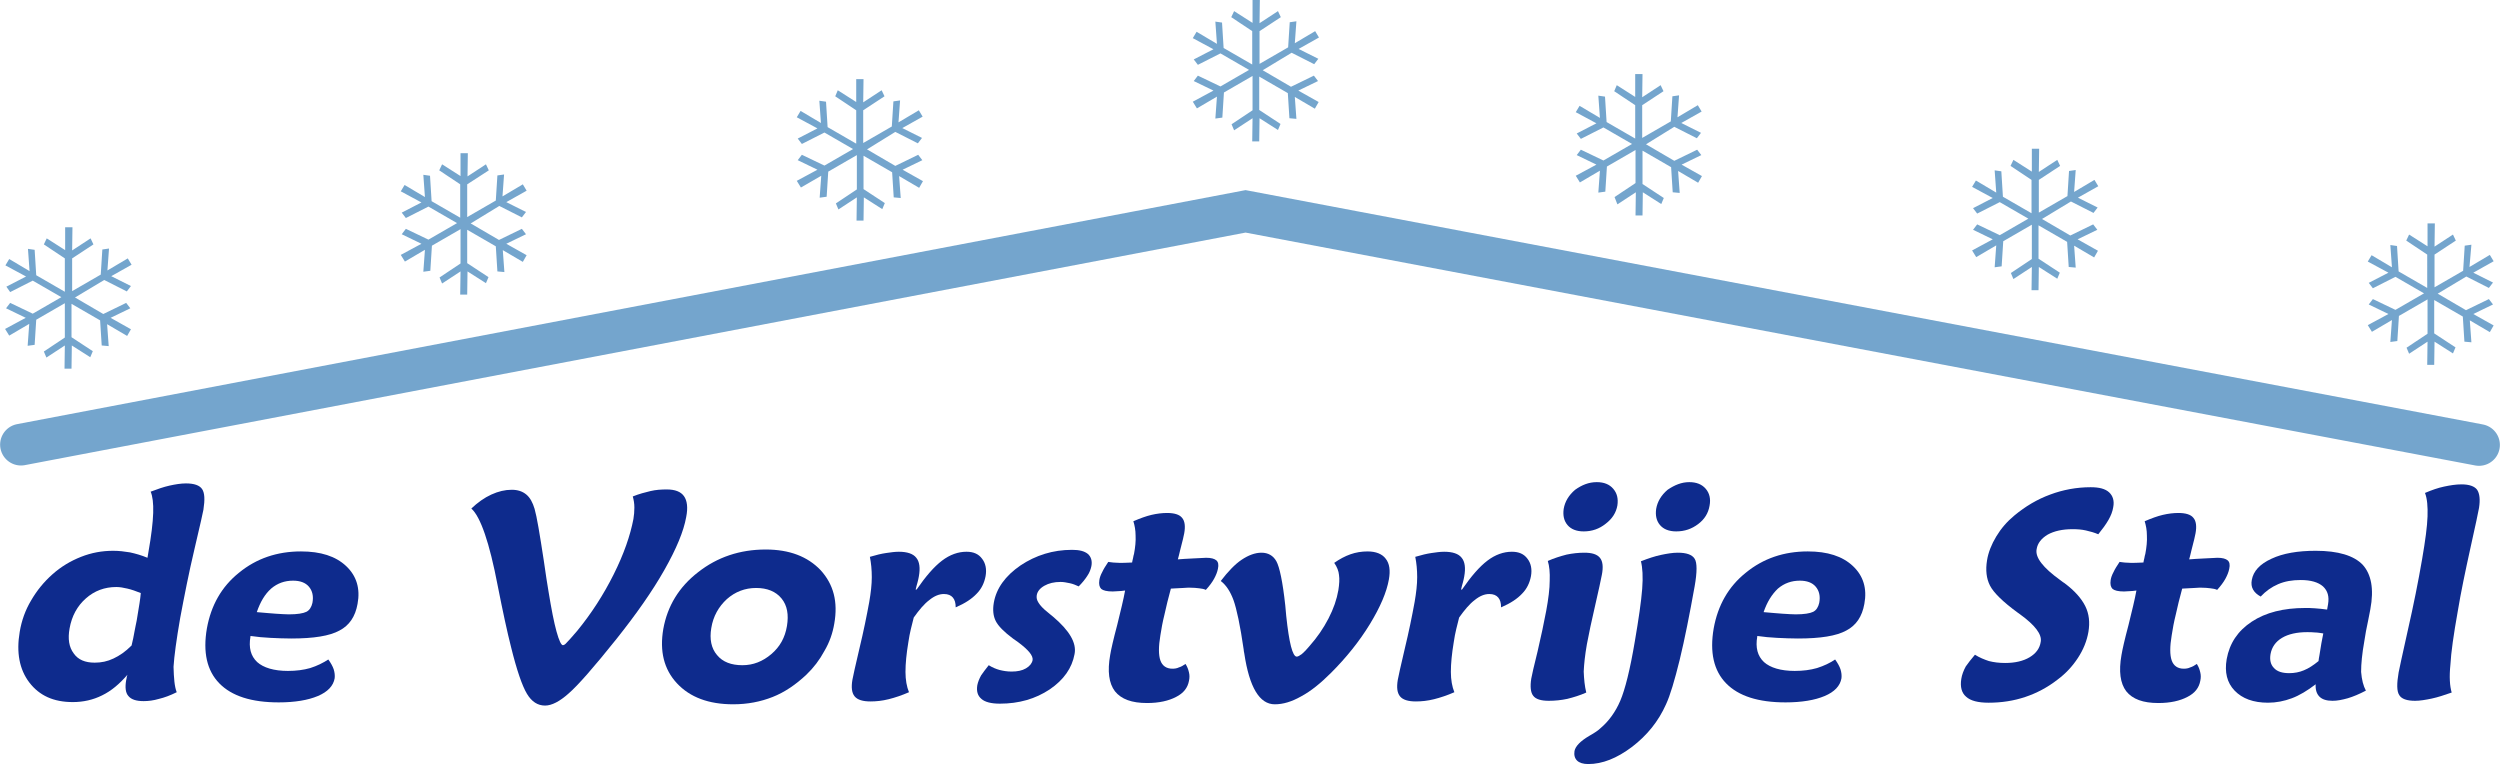<?xml version="1.0" encoding="utf-8"?>
<!-- Generator: Adobe Illustrator 18.1.1, SVG Export Plug-In . SVG Version: 6.00 Build 0)  -->
<svg version="1.1" id="Layer_1" xmlns="http://www.w3.org/2000/svg" xmlns:xlink="http://www.w3.org/1999/xlink" x="0px" y="0px"
	 width="786.6px" height="240.4px" viewBox="0 0 786.6 240.4" enable-background="new 0 0 786.6 240.4" xml:space="preserve">
<g>
	<g>
	</g>
</g>
<g opacity="0.34">
	<g>
	</g>
</g>
<g>
	<path fill="#0E2B8D" d="M55.6,217.8L55.6,217.8c-2,1-3.9,1.7-5.6,2.1c-1.7,0.5-3.3,0.7-4.8,0.7c-2.3,0-3.9-0.5-4.8-1.6
		c-0.9-1-1.1-2.7-0.7-5c0.1-0.5,0.2-0.8,0.2-1.1c0.1-0.2,0.1-0.4,0.2-0.6c-2.5,2.9-5.1,5.1-8,6.5c-2.8,1.4-5.9,2.1-9.2,2.1
		c-6,0-10.5-2-13.7-6.2c-3.1-4.1-4.1-9.4-3-15.9c0.6-3.6,1.8-6.9,3.6-9.9c1.8-3.1,4-5.8,6.7-8.2c2.7-2.4,5.7-4.2,9-5.5
		s6.6-1.9,10.1-1.9c1.8,0,3.5,0.2,5.3,0.5c1.8,0.4,3.6,0.9,5.5,1.7l0.3-1.8c0.9-5.1,1.4-9.2,1.5-12.3c0.1-3.1-0.2-5.3-0.8-6.7
		c2.1-0.8,4.1-1.5,5.9-1.9c1.8-0.4,3.6-0.7,5.2-0.7c2.6,0,4.3,0.6,5.1,1.8c0.8,1.2,0.9,3.3,0.4,6.5c-0.1,0.6-1,4.7-2.8,12.3
		c-1.8,7.6-3.2,14.8-4.5,21.7c-1.2,6.9-1.9,12.1-2.1,15.4C54.7,213.4,54.9,216,55.6,217.8z M41.4,203.1c0.4-1.6,0.7-3.1,0.9-4.3
		c0.2-1.2,0.5-2.4,0.7-3.5c0.4-2.5,0.7-4.3,0.9-5.5c0.2-1.2,0.3-2.2,0.4-3.2c-1.5-0.6-2.9-1.1-4.2-1.4c-1.3-0.3-2.4-0.5-3.5-0.5
		c-3.7,0-6.9,1.2-9.6,3.6c-2.7,2.4-4.4,5.5-5.1,9.4c-0.6,3.3-0.2,5.9,1.3,7.9c1.4,2,3.6,2.9,6.6,2.9c2.1,0,4-0.4,5.9-1.3
		S39.4,205.1,41.4,203.1z"/>
	<path fill="#0E2B8D" d="M103.3,207.5c0.8,1.1,1.4,2.2,1.7,3.1c0.3,1,0.4,1.9,0.3,2.8c-0.4,2.4-2.2,4.3-5.3,5.6
		c-3.1,1.3-7.2,2-12.3,2c-8.6,0-14.8-2-18.7-6c-3.9-4-5.2-9.8-3.9-17.3c1.3-7.2,4.6-13.1,10.1-17.5c5.5-4.5,12-6.7,19.5-6.7
		c6.2,0,10.9,1.5,14.2,4.6c3.3,3.1,4.5,7.1,3.6,11.9c-0.7,4-2.6,6.8-5.7,8.4c-3.1,1.7-8.1,2.5-15.2,2.5c-2.2,0-4.3-0.1-6.5-0.2
		c-2.1-0.1-4.3-0.3-6.3-0.6l0,0.2c-0.6,3.5,0.1,6.1,2.1,8c2,1.8,5.3,2.8,9.7,2.8c2.6,0,4.9-0.3,7-0.9
		C99.8,209.5,101.6,208.6,103.3,207.5z M80.8,192.6c2.4,0.2,4.4,0.4,6,0.5c1.7,0.1,3,0.2,4.1,0.2c2.6,0,4.5-0.3,5.5-0.8
		c1-0.5,1.6-1.5,1.9-2.8c0.4-2.1,0-3.8-1.1-5.1c-1.1-1.3-2.8-1.9-5-1.9c-2.6,0-4.9,0.8-6.9,2.5C83.3,187,81.9,189.4,80.8,192.6z"/>
	<path fill="#0E2B8D" d="M199.1,156.2c2-0.8,3.9-1.3,5.6-1.7c1.7-0.4,3.4-0.5,5.1-0.5c2.6,0,4.4,0.7,5.4,2.1c1,1.4,1.3,3.6,0.7,6.6
		c-0.8,4.5-3.1,10-6.9,16.7c-3.8,6.7-8.8,13.8-15,21.6c-7.2,9-12.2,14.7-15.1,17.2c-2.8,2.5-5.3,3.8-7.4,3.8c-2.3,0-4.2-1.2-5.7-3.7
		c-1.5-2.5-3.2-7.4-5-14.7c-1.2-4.7-2.6-11.2-4.2-19.3c-2.6-13.6-5.4-21.7-8.3-24.3c2-1.9,4.1-3.4,6.3-4.4c2.2-1,4.3-1.5,6.4-1.5
		c1.9,0,3.4,0.5,4.6,1.5c1.2,1,2,2.5,2.6,4.5c0.7,2.4,1.6,7.8,2.9,16.3c0.6,4.2,1.1,7.5,1.5,9.8c0.9,5.5,1.7,9.6,2.5,12.5
		c0.8,2.9,1.5,4.3,2,4.3c0.3,0,0.7-0.2,1.2-0.8c0.5-0.5,1.6-1.7,3.3-3.7c4.5-5.5,8.3-11.4,11.5-17.8c3.2-6.4,5.2-12.2,6.2-17.4
		c0.2-1.2,0.3-2.4,0.3-3.6C199.6,158.4,199.4,157.3,199.1,156.2z"/>
	<path fill="#0E2B8D" d="M262.5,196.2c-0.5,3-1.5,5.9-3.1,8.6c-1.5,2.8-3.4,5.3-5.7,7.5c-3.3,3.1-6.8,5.5-10.6,7
		c-3.8,1.5-7.9,2.3-12.4,2.3c-7.7,0-13.6-2.2-17.7-6.6c-4.1-4.4-5.5-10.1-4.3-17.1c1.3-7.2,4.9-13.2,11-17.9
		c6-4.7,13.1-7.1,21.2-7.1c7.5,0,13.2,2.2,17.3,6.5C262.3,183.9,263.7,189.4,262.5,196.2z M223.8,197.6c-0.6,3.5,0,6.4,1.8,8.5
		c1.8,2.2,4.5,3.2,8,3.2c3.4,0,6.4-1.2,9.1-3.5c2.7-2.3,4.3-5.2,4.9-8.8c0.6-3.6,0.1-6.5-1.7-8.7c-1.8-2.2-4.5-3.3-8-3.3
		c-3.5,0-6.6,1.2-9.2,3.5C226.1,190.9,224.4,193.9,223.8,197.6z"/>
	<path fill="#0E2B8D" d="M288.4,185.5c2.9-4.2,5.5-7.2,8-9.1c2.5-1.9,5.1-2.8,7.7-2.8c2.2,0,3.8,0.7,4.9,2.2
		c1.1,1.4,1.5,3.3,1.1,5.5c-0.4,2.1-1.3,4-2.8,5.5c-1.5,1.6-3.6,3-6.6,4.3c0-1.4-0.3-2.4-0.9-3.1c-0.6-0.7-1.5-1.1-2.8-1.1
		c-1.5,0-3,0.6-4.6,1.9c-1.6,1.2-3.2,3.1-4.9,5.5c-0.3,1.2-0.6,2.4-0.9,3.6c-0.3,1.3-0.6,2.7-0.8,4.2c-0.6,3.6-0.9,6.7-0.9,9.3
		c0,2.5,0.4,4.7,1.1,6.4c-2.3,1-4.4,1.7-6.4,2.2c-2,0.5-3.9,0.7-5.7,0.7c-2.4,0-4.1-0.5-5-1.6c-0.9-1.1-1.1-2.8-0.7-5.2
		c0.2-1.1,0.9-4.3,2.2-9.8c1.3-5.4,2.3-10.3,3.1-14.7c0.5-2.9,0.8-5.5,0.8-7.8c0-2.3-0.2-4.4-0.6-6.4c2-0.6,3.7-1,5.1-1.2
		c1.4-0.2,2.7-0.4,4-0.4c2.6,0,4.5,0.6,5.5,1.9c1,1.2,1.3,3.2,0.8,5.9c-0.1,0.5-0.2,1.1-0.4,1.8c-0.2,0.7-0.4,1.4-0.6,2.3H288.4z"/>
	<path fill="#0E2B8D" d="M311.1,209.3c1.1,0.7,2.3,1.2,3.4,1.5c1.2,0.3,2.4,0.5,3.8,0.5c1.8,0,3.3-0.3,4.5-1
		c1.2-0.7,1.9-1.6,2.1-2.6c0.2-1.4-1.3-3.2-4.5-5.6c-0.7-0.5-1.3-0.9-1.7-1.2c-2.8-2.1-4.6-3.9-5.4-5.5c-0.8-1.6-1-3.5-0.6-5.8
		c0.8-4.5,3.6-8.4,8.4-11.7c4.8-3.2,10.2-4.9,16.2-4.9c2.3,0,3.9,0.4,5,1.3c1,0.9,1.4,2.2,1.1,3.8c-0.2,1-0.6,2.1-1.3,3.1
		c-0.7,1.1-1.6,2.2-2.7,3.3c-0.9-0.4-1.8-0.8-2.8-1c-1-0.2-1.9-0.4-2.9-0.4c-2,0-3.7,0.4-5.1,1.2c-1.4,0.8-2.2,1.8-2.4,3
		c-0.1,0.8,0,1.5,0.6,2.4c0.5,0.8,1.4,1.8,2.8,2.9c0.4,0.3,0.9,0.8,1.7,1.4c5.2,4.4,7.5,8.3,6.8,11.8c-0.8,4.4-3.4,8.1-7.8,11.1
		c-4.5,3-9.7,4.5-15.7,4.5c-2.7,0-4.7-0.5-5.8-1.5c-1.2-1-1.6-2.4-1.3-4.3c0.2-1,0.6-2,1.2-3.1C309.2,211.7,310.1,210.6,311.1,209.3
		z"/>
	<path fill="#0E2B8D" d="M370.6,176c1.1-0.1,2.8-0.2,4.9-0.3c2.1-0.1,3.4-0.2,4-0.2c1.6,0,2.6,0.3,3.2,0.8c0.6,0.5,0.8,1.4,0.5,2.7
		c-0.2,1-0.6,2-1.2,3.1c-0.6,1.1-1.5,2.3-2.6,3.5c-0.6-0.3-1.3-0.4-2.1-0.5c-0.8-0.1-1.8-0.2-3.1-0.2c-0.1,0-0.7,0-2,0.1
		c-1.3,0.1-2.6,0.1-3.8,0.2c-0.8,3-1.5,5.7-2,8.1c-0.6,2.4-1,4.6-1.3,6.6c-0.6,3.5-0.6,6.2,0,7.9c0.6,1.7,1.9,2.6,3.8,2.6
		c0.7,0,1.4-0.1,2-0.4c0.7-0.2,1.4-0.6,2.1-1.1c0.6,0.9,0.9,1.8,1.1,2.7c0.2,0.8,0.2,1.7,0,2.6c-0.4,2.2-1.7,3.9-4.1,5.1
		c-2.3,1.2-5.3,1.9-9.1,1.9c-4.8,0-8.1-1.2-10.1-3.7c-1.9-2.5-2.4-6.3-1.5-11.4c0.3-1.8,1-4.9,2.2-9.4c1.1-4.5,2-8.1,2.5-10.9
		c-0.8,0.1-1.5,0.2-2.1,0.2c-0.6,0-1.2,0.1-1.8,0.1c-1.8,0-3-0.3-3.6-0.8c-0.6-0.6-0.8-1.5-0.6-2.8c0.1-0.7,0.4-1.6,0.9-2.5
		c0.4-0.9,1.1-2,1.9-3.2c0.5,0.1,1,0.1,1.6,0.2c0.6,0,1.3,0.1,2,0.1c0.7,0,1.9,0,3.6-0.1l0.3,0c0.1-0.3,0.1-0.8,0.3-1.4
		c0.1-0.6,0.2-1,0.3-1.3c0.4-2.1,0.6-4.1,0.5-5.8c0-1.7-0.3-3.2-0.7-4.5c2.1-0.9,4-1.6,5.7-2c1.7-0.4,3.4-0.6,4.9-0.6
		c2.3,0,3.9,0.5,4.7,1.5c0.9,1,1.1,2.7,0.7,4.9c-0.1,0.6-0.5,2.4-1.3,5.4C371.1,174.2,370.8,175.2,370.6,176z"/>
	<path fill="#0E2B8D" d="M419.8,177.1c1.7-1.2,3.4-2.1,5.1-2.7c1.7-0.6,3.5-0.9,5.4-0.9c2.6,0,4.6,0.8,5.7,2.3
		c1.2,1.5,1.5,3.7,1,6.5c-0.7,4-2.7,8.7-6,14.1c-3.3,5.4-7.4,10.5-12.2,15.3c-3.3,3.3-6.4,5.8-9.4,7.4c-3,1.7-5.7,2.5-8.3,2.5
		c-4.8,0-8-5.3-9.6-16c-0.1-0.5-0.2-1-0.2-1.3c-1.1-7.6-2.2-12.7-3.2-15.5c-1-2.7-2.3-4.7-4-6c2.3-3,4.5-5.3,6.6-6.7
		c2.1-1.4,4.2-2.2,6.2-2.2c2.1,0,3.7,0.9,4.7,2.7c1,1.8,2,6.5,2.8,13.9c0.1,0.8,0.2,1.9,0.3,3.3c0.9,8.5,2,12.8,3.3,12.8
		c0.4,0,0.9-0.3,1.6-0.8c0.7-0.6,1.5-1.4,2.4-2.5c2.4-2.7,4.4-5.6,6-8.7c1.6-3.1,2.6-6,3.1-8.9c0.3-1.9,0.4-3.5,0.2-4.8
		C421.2,179.7,420.7,178.4,419.8,177.1z"/>
	<path fill="#0E2B8D" d="M460,185.5c2.9-4.2,5.5-7.2,8-9.1c2.5-1.9,5.1-2.8,7.7-2.8c2.2,0,3.8,0.7,4.9,2.2c1.1,1.4,1.5,3.3,1.1,5.5
		c-0.4,2.1-1.3,4-2.8,5.5c-1.5,1.6-3.6,3-6.6,4.3c0-1.4-0.3-2.4-0.9-3.1c-0.6-0.7-1.5-1.1-2.8-1.1c-1.5,0-3,0.6-4.6,1.9
		c-1.6,1.2-3.2,3.1-4.9,5.5c-0.3,1.2-0.6,2.4-0.9,3.6c-0.3,1.3-0.6,2.7-0.8,4.2c-0.6,3.6-0.9,6.7-0.9,9.3c0,2.5,0.4,4.7,1.1,6.4
		c-2.3,1-4.4,1.7-6.4,2.2c-2,0.5-3.9,0.7-5.7,0.7c-2.4,0-4.1-0.5-5-1.6c-0.9-1.1-1.1-2.8-0.7-5.2c0.2-1.1,0.9-4.3,2.2-9.8
		c1.3-5.4,2.3-10.3,3.1-14.7c0.5-2.9,0.8-5.5,0.8-7.8c0-2.3-0.2-4.4-0.6-6.4c2-0.6,3.7-1,5.1-1.2c1.4-0.2,2.7-0.4,4-0.4
		c2.6,0,4.5,0.6,5.5,1.9c1,1.2,1.3,3.2,0.8,5.9c-0.1,0.5-0.2,1.1-0.4,1.8c-0.2,0.7-0.4,1.4-0.6,2.3H460z"/>
	<path fill="#0E2B8D" d="M499.1,217.9c-2,0.9-4,1.5-6,2c-1.9,0.4-3.8,0.6-5.8,0.6c-2.4,0-4.1-0.5-4.9-1.6c-0.8-1-1-2.9-0.6-5.4
		c0.2-1,0.8-3.9,2-8.6c1.1-4.7,2-9,2.7-12.7c0.7-3.8,1.1-7,1.1-9.5c0.1-2.5-0.1-4.6-0.6-6.2c2-0.9,4-1.5,5.9-2
		c1.9-0.4,3.8-0.6,5.6-0.6c2.4,0,4,0.5,4.9,1.6c0.9,1.1,1.1,2.9,0.6,5.4c-0.3,1.6-1,4.8-2.1,9.6c-1.1,4.8-2,8.9-2.6,12.2
		c-0.6,3.4-0.9,6.3-1,8.6C498.4,213.7,498.6,215.9,499.1,217.9z M502.4,151.7c2.3,0,4,0.7,5.2,2.1c1.2,1.4,1.6,3.1,1.3,5.2
		c-0.4,2.3-1.6,4.2-3.7,5.8c-2,1.6-4.3,2.4-6.9,2.4c-2.3,0-4-0.7-5.1-2c-1.1-1.3-1.5-3-1.2-5.1c0.4-2.3,1.6-4.3,3.6-6
		C497.7,152.6,499.9,151.7,502.4,151.7z"/>
	<path fill="#0E2B8D" d="M516.3,176.6c2.3-0.9,4.4-1.6,6.3-2c1.9-0.4,3.7-0.7,5.3-0.7c2.7,0,4.5,0.6,5.3,1.9c0.8,1.2,0.8,4.2,0,8.7
		c-1.6,8.9-3.1,16.5-4.7,23.1c-1.6,6.5-3,11.2-4.3,14c-2.4,5.4-6,9.8-10.7,13.4c-4.8,3.6-9.3,5.4-13.8,5.4c-1.6,0-2.8-0.4-3.5-1.1
		c-0.7-0.7-1-1.7-0.8-3c0.3-1.5,1.8-3.1,4.7-4.8c1.6-0.9,2.8-1.7,3.5-2.4c2.6-2.2,4.7-5.1,6.2-8.6c1.5-3.5,3.1-9.8,4.6-18.8
		c1.2-7,2-12.5,2.3-16.4C517,181.5,516.8,178.5,516.3,176.6z M531.5,151.7c2.3,0,4,0.7,5.2,2.1c1.2,1.4,1.6,3.2,1.2,5.3
		c-0.4,2.4-1.6,4.3-3.6,5.8c-2,1.5-4.2,2.3-6.9,2.3c-2.3,0-4-0.7-5.1-2c-1.1-1.3-1.5-3-1.2-5.1c0.4-2.3,1.6-4.3,3.6-6
		C526.9,152.6,529.1,151.7,531.5,151.7z"/>
	<path fill="#0E2B8D" d="M577.4,207.5c0.8,1.1,1.4,2.2,1.7,3.1c0.3,1,0.4,1.9,0.3,2.8c-0.4,2.4-2.2,4.3-5.3,5.6
		c-3.1,1.3-7.2,2-12.3,2c-8.6,0-14.8-2-18.7-6c-3.9-4-5.2-9.8-3.9-17.3c1.3-7.2,4.6-13.1,10.1-17.5c5.5-4.5,12-6.7,19.5-6.7
		c6.2,0,10.9,1.5,14.2,4.6c3.3,3.1,4.5,7.1,3.6,11.9c-0.7,4-2.6,6.8-5.7,8.4c-3.1,1.7-8.1,2.5-15.2,2.5c-2.2,0-4.3-0.1-6.5-0.2
		c-2.1-0.1-4.3-0.3-6.3-0.6l0,0.2c-0.6,3.5,0.1,6.1,2.1,8c2,1.8,5.3,2.8,9.7,2.8c2.6,0,4.9-0.3,7-0.9
		C573.9,209.5,575.8,208.6,577.4,207.5z M554.9,192.6c2.4,0.2,4.4,0.4,6,0.5c1.7,0.1,3,0.2,4.1,0.2c2.6,0,4.5-0.3,5.5-0.8
		c1-0.5,1.6-1.5,1.9-2.8c0.4-2.1,0-3.8-1.1-5.1c-1.1-1.3-2.8-1.9-5-1.9c-2.6,0-4.9,0.8-6.9,2.5C557.5,187,556,189.4,554.9,192.6z"/>
	<path fill="#0E2B8D" d="M621.4,206c1.4,0.9,2.9,1.5,4.4,2c1.6,0.4,3.2,0.6,5.1,0.6c3.1,0,5.7-0.6,7.7-1.8c2-1.2,3.2-2.8,3.5-4.9
		c0.4-2.3-1.8-5.2-6.5-8.6c-0.3-0.2-0.5-0.4-0.7-0.5c-4.8-3.5-7.7-6.4-8.8-8.6c-1.1-2.2-1.4-4.8-0.9-7.9c0.4-2.5,1.4-5,2.9-7.5
		c1.5-2.5,3.4-4.7,5.7-6.6c3.5-2.9,7.2-5.1,11.3-6.6c4-1.5,8.3-2.3,12.7-2.3c2.7,0,4.6,0.5,5.8,1.6c1.2,1.1,1.7,2.7,1.3,4.7
		c-0.2,1.3-0.7,2.6-1.5,4c-0.8,1.4-1.9,2.9-3.2,4.5c-1.2-0.5-2.5-0.9-3.9-1.2c-1.3-0.3-2.7-0.4-4.2-0.4c-3.2,0-5.8,0.6-7.8,1.7
		c-2,1.2-3.2,2.7-3.5,4.6c-0.5,2.6,2,5.8,7.4,9.7c0.6,0.5,1.1,0.8,1.4,1c3.2,2.4,5.3,4.8,6.5,7.2c1.2,2.4,1.5,5.1,1,8.1
		c-0.5,2.9-1.6,5.6-3.3,8.2c-1.7,2.6-3.8,4.9-6.5,6.9c-3.1,2.4-6.5,4.2-10.1,5.4c-3.6,1.2-7.4,1.8-11.5,1.8c-3.3,0-5.7-0.6-7.1-1.9
		c-1.4-1.2-1.9-3.1-1.5-5.6c0.2-1.3,0.7-2.6,1.4-3.9C619.2,208.7,620.2,207.4,621.4,206z"/>
	<path fill="#0E2B8D" d="M688.8,176c1.1-0.1,2.8-0.2,4.9-0.3c2.1-0.1,3.4-0.2,4-0.2c1.6,0,2.6,0.3,3.2,0.8c0.6,0.5,0.8,1.4,0.5,2.7
		c-0.2,1-0.6,2-1.2,3.1c-0.6,1.1-1.5,2.3-2.6,3.5c-0.6-0.3-1.3-0.4-2.1-0.5c-0.8-0.1-1.8-0.2-3.1-0.2c-0.1,0-0.7,0-2,0.1
		c-1.3,0.1-2.6,0.1-3.8,0.2c-0.8,3-1.5,5.7-2,8.1c-0.6,2.4-1,4.6-1.3,6.6c-0.6,3.5-0.6,6.2,0,7.9c0.6,1.7,1.9,2.6,3.8,2.6
		c0.7,0,1.4-0.1,2-0.4c0.7-0.2,1.4-0.6,2.1-1.1c0.6,0.9,0.9,1.8,1.1,2.7c0.2,0.8,0.2,1.7,0,2.6c-0.4,2.2-1.7,3.9-4.1,5.1
		c-2.3,1.2-5.3,1.9-9.1,1.9c-4.8,0-8.1-1.2-10.1-3.7c-1.9-2.5-2.4-6.3-1.5-11.4c0.3-1.8,1-4.9,2.2-9.4c1.1-4.5,2-8.1,2.5-10.9
		c-0.8,0.1-1.5,0.2-2.1,0.2c-0.6,0-1.2,0.1-1.8,0.1c-1.8,0-3-0.3-3.6-0.8c-0.6-0.6-0.8-1.5-0.6-2.8c0.1-0.7,0.4-1.6,0.9-2.5
		c0.4-0.9,1.1-2,1.9-3.2c0.5,0.1,1,0.1,1.6,0.2c0.6,0,1.3,0.1,2,0.1c0.7,0,1.9,0,3.6-0.1l0.3,0c0.1-0.3,0.1-0.8,0.3-1.4
		c0.1-0.6,0.2-1,0.3-1.3c0.4-2.1,0.6-4.1,0.5-5.8c0-1.7-0.3-3.2-0.7-4.5c2.1-0.9,4-1.6,5.7-2c1.7-0.4,3.4-0.6,4.9-0.6
		c2.3,0,3.9,0.5,4.7,1.5c0.9,1,1.1,2.7,0.7,4.9c-0.1,0.6-0.5,2.4-1.3,5.4C689.3,174.2,689,175.2,688.8,176z"/>
	<path fill="#0E2B8D" d="M744.4,217.3c-2.1,1.1-4,1.9-5.7,2.4c-1.8,0.5-3.3,0.8-4.8,0.8c-1.8,0-3.2-0.4-4.1-1.3
		c-0.9-0.9-1.3-2.2-1.2-3.9c-2.6,2-5.1,3.5-7.5,4.4c-2.4,0.9-4.9,1.4-7.5,1.4c-4.6,0-8.1-1.3-10.5-3.8c-2.4-2.5-3.2-5.8-2.5-9.9
		c0.9-5,3.5-8.9,7.9-11.8c4.4-2.9,10-4.3,16.8-4.3c0.9,0,2,0,3.1,0.1c1.2,0.1,2.5,0.2,3.8,0.4l0.3-1.7c0.4-2.4-0.1-4.2-1.6-5.6
		c-1.5-1.3-3.8-2-7-2c-2.7,0-5,0.4-7.1,1.3c-2.1,0.9-3.9,2.2-5.5,3.9c-1.1-0.6-1.9-1.3-2.4-2.2c-0.5-0.9-0.6-1.9-0.4-3
		c0.5-2.8,2.5-5,6.2-6.7c3.6-1.7,8.3-2.5,13.9-2.5c7.1,0,12,1.5,14.8,4.4c2.7,3,3.6,7.6,2.4,14c0,0.2-0.3,1.4-0.7,3.6
		c-0.5,2.3-0.9,4.4-1.2,6.5c-0.7,3.9-1,7.1-1,9.6C743.1,213.9,743.6,215.8,744.4,217.3z M731,199.3c-0.9-0.1-1.7-0.3-2.6-0.3
		c-0.8-0.1-1.7-0.1-2.5-0.1c-3.2,0-5.9,0.6-7.9,1.8c-2,1.2-3.2,2.9-3.6,5.1c-0.3,1.8,0,3.3,1.1,4.4c1,1.1,2.6,1.6,4.8,1.6
		c1.6,0,3.2-0.3,4.6-0.9c1.5-0.6,3-1.6,4.6-2.9c0.1-0.5,0.1-1.1,0.3-1.9c0.1-0.7,0.3-2,0.6-3.7L731,199.3z"/>
	<path fill="#0E2B8D" d="M771.4,217.9c-2.3,0.8-4.4,1.5-6.3,1.9c-1.9,0.4-3.7,0.7-5.2,0.7c-2.6,0-4.3-0.6-5-1.8
		c-0.8-1.2-0.8-3.6-0.2-7.1c0.2-0.9,1.1-5.4,2.9-13.3c1.8-7.9,3.3-15.4,4.5-22.4c1-5.8,1.6-10.3,1.7-13.4c0.1-3.1-0.1-5.6-0.8-7.4
		c2.1-0.9,4.1-1.6,6-2c1.9-0.4,3.7-0.7,5.5-0.7c2.4,0,4.1,0.6,4.9,1.7c0.8,1.2,1,3.1,0.6,5.7c-0.2,1.2-1.1,5.4-2.7,12.6
		c-1.6,7.3-3,13.9-4,20c-1.3,7.3-2.1,12.9-2.3,16.7C770.6,213,770.8,215.9,771.4,217.9z"/>
</g>
<polyline fill="none" stroke="#74A5CD" stroke-width="13.128" stroke-linecap="round" points="6.6,139.9 391.9,66.5 780,140 "/>
<g>
	<path fill="#74A5CD" d="M767,92.4l8.9,5.2l7.2-3.5l1.3,1.7l-6.2,3l6.4,3.6l-1.2,2.1l-6.3-3.7l0.5,6.9l-2.2-0.2l-0.5-7.9l-9-5.2
		v10.5l6.7,4.4l-0.8,1.9l-5.8-3.7l-0.1,7.3h-2.2l0.1-7.3l-5.8,3.8l-0.8-1.9l6.6-4.4V94.2l-9,5.2l-0.5,7.9l-2.2,0.3l0.5-6.9l-6.3,3.7
		l-1.3-2.1l6.5-3.5l-6.2-3l1.3-1.7l7.1,3.4l9-5.2l-9-5.2l-7.1,3.6l-1.3-1.7l6.2-3.2l-6.5-3.5l1.2-2l6.4,3.8l-0.5-7l2.1,0.3l0.5,8
		l9,5.2V80.1l-6.6-4.4l0.9-1.9l5.8,3.7v-7.2h2.3l-0.1,7.3l5.8-3.8l0.9,1.9l-6.7,4.4v10.3l9-5.2l0.5-7.9l2.1-0.3L777,84l6.4-3.8
		l1.2,2l-6.4,3.6l6.2,3.1l-1.3,1.7l-7.1-3.6L767,92.4z"/>
</g>
<g>
	<path fill="#74A5CD" d="M642.5,68.9l8.9,5.2l7.2-3.5l1.3,1.7l-6.2,3l6.4,3.6l-1.2,2.1l-6.3-3.7l0.5,6.9l-2.2-0.2l-0.5-7.9l-9-5.2
		v10.5l6.7,4.4l-0.8,1.9l-5.8-3.7l-0.1,7.3h-2.2l0.1-7.3l-5.8,3.8l-0.8-1.9l6.6-4.4V70.7l-9,5.2l-0.5,7.9l-2.2,0.3l0.5-6.9l-6.3,3.7
		l-1.3-2.1l6.5-3.5l-6.2-3l1.3-1.7l7.1,3.4l9-5.2l-9-5.2l-7.1,3.6l-1.3-1.7l6.2-3.2l-6.5-3.5l1.2-2l6.4,3.8l-0.5-7l2.1,0.3l0.5,8
		l9,5.2V56.6l-6.6-4.4l0.9-1.9l5.8,3.7v-7.2h2.3l-0.1,7.3l5.8-3.8l0.9,1.9l-6.7,4.4v10.3l9-5.2l0.5-7.9l2.1-0.3l-0.5,6.9l6.4-3.8
		l1.2,2l-6.4,3.6l6.2,3.1l-1.3,1.7l-7.1-3.6L642.5,68.9z"/>
</g>
<g>
	<path fill="#74A5CD" d="M517.9,45.4l8.9,5.2l7.2-3.5l1.3,1.7l-6.2,3l6.4,3.6l-1.2,2.1l-6.3-3.7l0.5,6.9l-2.2-0.2l-0.5-7.9l-9-5.2
		v10.5l6.7,4.4l-0.8,1.9l-5.8-3.7l-0.1,7.3h-2.2l0.1-7.3l-5.8,3.8L508,62l6.6-4.4V47.2l-9,5.2l-0.5,7.9l-2.2,0.3l0.5-6.9l-6.3,3.7
		l-1.3-2.1l6.5-3.5l-6.2-3l1.3-1.7l7.1,3.4l9-5.2l-9-5.2l-7.1,3.6l-1.3-1.7l6.2-3.2l-6.5-3.5l1.2-2l6.4,3.8l-0.5-7l2.1,0.3l0.5,8
		l9,5.2V33.1l-6.6-4.4l0.8-1.9l5.8,3.7v-7.2h2.3l-0.1,7.3l5.8-3.8l0.9,1.9l-6.7,4.4v10.3l9-5.2l0.5-7.9l2.1-0.3l-0.5,6.9l6.4-3.8
		l1.2,2l-6.4,3.6l6.2,3.1l-1.3,1.7l-7.1-3.6L517.9,45.4z"/>
</g>
<g>
	<path fill="#74A5CD" d="M397.3,22.1l8.9,5.2l7.2-3.5l1.3,1.7l-6.2,3l6.4,3.6l-1.2,2.1l-6.3-3.7l0.5,6.9l-2.2-0.2l-0.5-7.9l-9-5.2
		v10.5l6.7,4.4l-0.8,1.9l-5.8-3.7l-0.1,7.3h-2.2l0.1-7.3l-5.8,3.8l-0.8-1.9l6.6-4.4V23.9l-9,5.2l-0.5,7.9l-2.2,0.3l0.5-6.9l-6.3,3.7
		l-1.3-2.1l6.5-3.5l-6.2-3l1.3-1.7l7.1,3.4l9-5.2l-9-5.2l-7.1,3.6l-1.3-1.7l6.2-3.2l-6.5-3.5l1.2-2l6.4,3.8l-0.5-7l2.1,0.3l0.5,8
		l9,5.2V9.8l-6.6-4.4l0.9-1.9l5.8,3.7V0h2.3l-0.1,7.3l5.8-3.8l0.9,1.9l-6.7,4.4v10.3l9-5.2l0.5-7.9l2.1-0.3l-0.5,6.9l6.4-3.8l1.2,2
		l-6.4,3.6l6.2,3.1l-1.3,1.7l-7.1-3.6L397.3,22.1z"/>
</g>
<g>
	<path fill="#74A5CD" d="M272.8,47l8.9,5.2l7.2-3.5l1.3,1.7l-6.2,3l6.4,3.6l-1.2,2.1l-6.3-3.7l0.5,6.9l-2.2-0.2l-0.5-7.9l-9-5.2
		v10.5l6.7,4.4l-0.8,1.9l-5.8-3.7l-0.1,7.3h-2.2l0.1-7.3l-5.8,3.8l-0.8-1.9l6.6-4.4V48.8l-9,5.2l-0.5,7.9l-2.2,0.3l0.5-6.9L252,59
		l-1.3-2.1l6.5-3.5l-6.2-3l1.3-1.7l7.1,3.4l9-5.2l-9-5.2l-7.1,3.6l-1.3-1.7l6.2-3.2l-6.5-3.5l1.2-2l6.4,3.8l-0.5-7l2.1,0.3l0.5,8
		l9,5.2V34.7l-6.6-4.4l0.8-1.9l5.8,3.7v-7.2h2.3l-0.1,7.3l5.8-3.8l0.9,1.9l-6.7,4.4V45l9-5.2l0.5-7.9l2.1-0.3l-0.5,6.9l6.4-3.8
		l1.2,2l-6.4,3.6l6.2,3.1l-1.3,1.7l-7.1-3.6L272.8,47z"/>
</g>
<g>
	<path fill="#74A5CD" d="M148.1,70.3l8.9,5.2l7.2-3.5l1.3,1.7l-6.2,3l6.4,3.6l-1.2,2.1l-6.3-3.7l0.5,6.9l-2.2-0.2l-0.5-7.9l-9-5.2
		v10.5l6.7,4.4l-0.8,1.9l-5.8-3.7l-0.1,7.3h-2.2l0.1-7.3l-5.8,3.8l-0.8-1.9l6.6-4.4V72.1l-9,5.2l-0.5,7.9l-2.2,0.3l0.5-6.9l-6.3,3.7
		l-1.3-2.1l6.5-3.5l-6.2-3l1.3-1.7l7.1,3.4l9-5.2l-9-5.2l-7.1,3.6l-1.3-1.7l6.2-3.2l-6.5-3.5l1.2-2l6.4,3.8l-0.5-7l2.1,0.3l0.5,8
		l9,5.2V58l-6.6-4.4l0.9-1.9l5.8,3.7v-7.2h2.3l-0.1,7.3l5.8-3.8l0.9,1.9L147,58v10.3l9-5.2l0.5-7.9l2.1-0.3l-0.5,6.9l6.4-3.8l1.2,2
		l-6.4,3.6l6.2,3.1l-1.3,1.7l-7.1-3.6L148.1,70.3z"/>
</g>
<g>
	<path fill="#74A5CD" d="M23.6,93.6l8.9,5.2l7.2-3.5l1.3,1.7l-6.2,3l6.4,3.6l-1.2,2.1l-6.3-3.7l0.5,6.9l-2.2-0.2l-0.5-7.9l-9-5.2
		v10.5l6.7,4.4l-0.8,1.9l-5.8-3.7l-0.1,7.3h-2.2l0.1-7.3l-5.8,3.8l-0.8-1.9l6.6-4.4V95.4l-9,5.2l-0.5,7.9l-2.2,0.3l0.5-6.9l-6.3,3.7
		l-1.3-2.1l6.5-3.5l-6.2-3l1.3-1.7l7.1,3.4l9-5.2l-9-5.2l-7.1,3.6L2,90.2L8.2,87l-6.5-3.5l1.2-2l6.4,3.8l-0.5-7l2.1,0.3l0.5,8l9,5.2
		V81.3l-6.6-4.4l0.9-1.9l5.8,3.7v-7.2h2.3l-0.1,7.3l5.8-3.8l0.9,1.9l-6.7,4.4v10.3l9-5.2l0.5-7.9l2.1-0.3l-0.5,6.9l6.4-3.8l1.2,2
		l-6.4,3.6l6.2,3.1l-1.3,1.7l-7.1-3.6L23.6,93.6z"/>
</g>
</svg>
